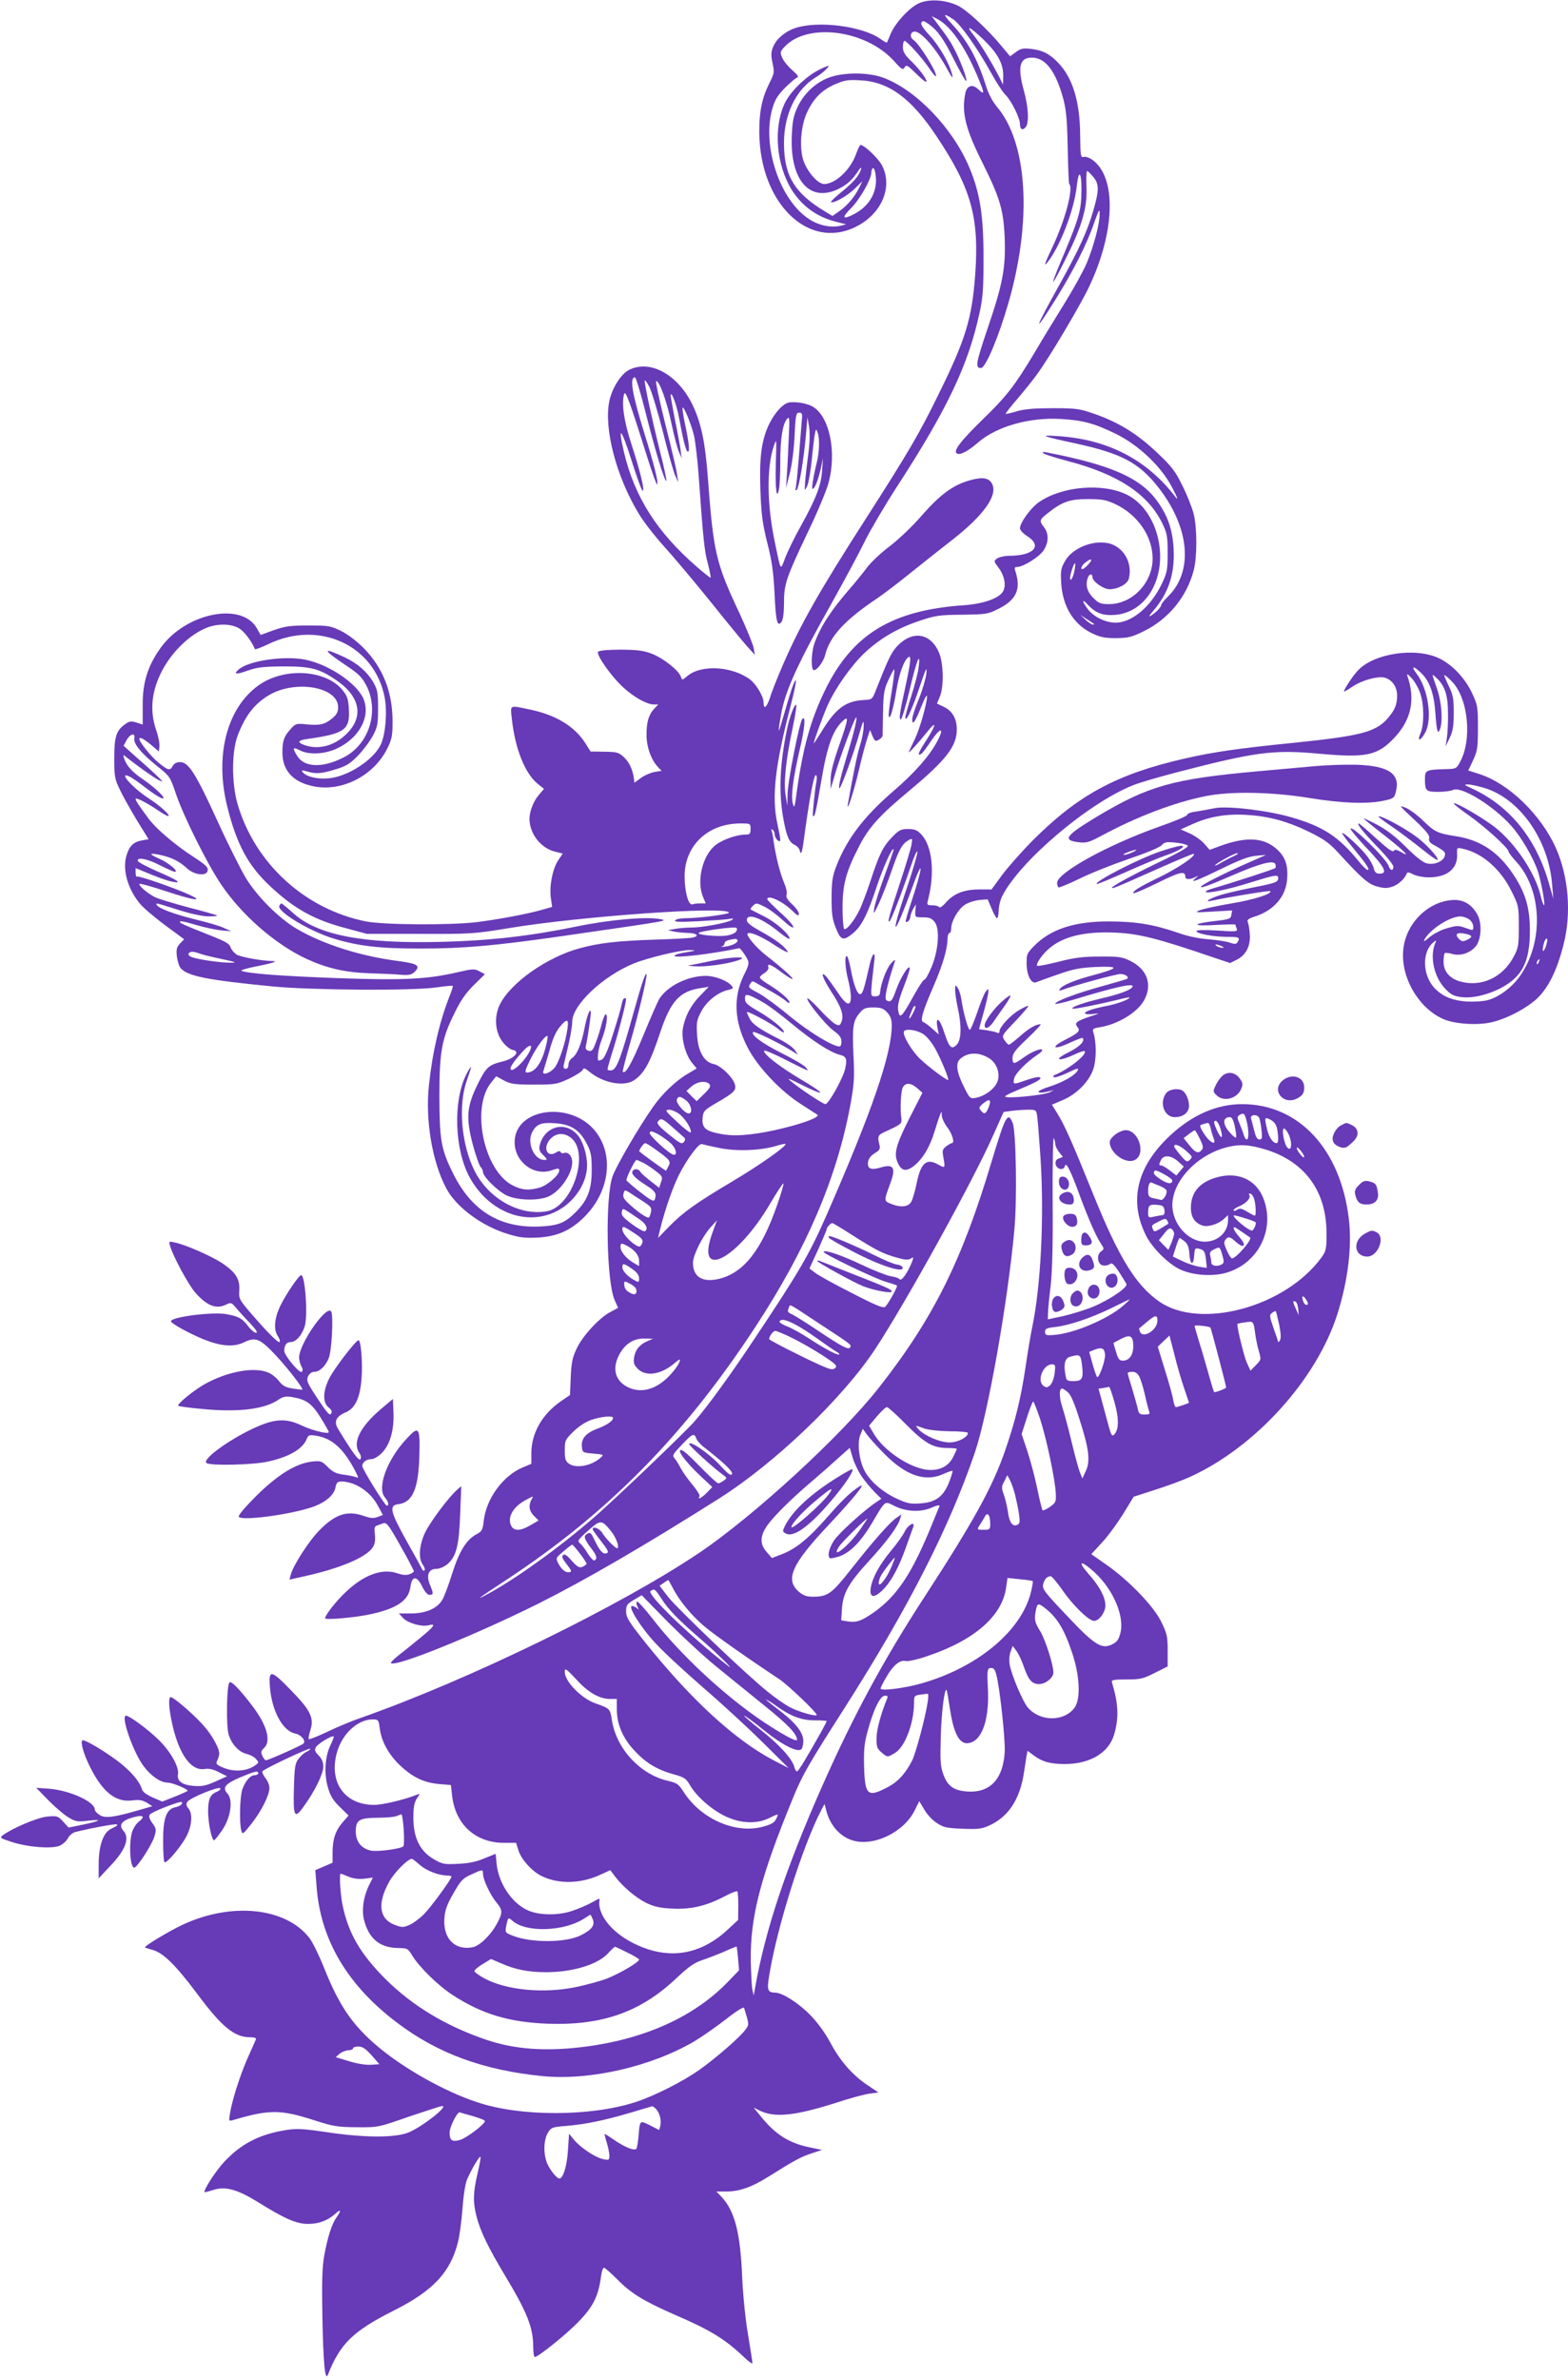 <?xml version="1.0" standalone="no"?>
<!DOCTYPE svg PUBLIC "-//W3C//DTD SVG 20010904//EN"
 "http://www.w3.org/TR/2001/REC-SVG-20010904/DTD/svg10.dtd">
<svg version="1.0" xmlns="http://www.w3.org/2000/svg"
 width="844pt" height="1280pt" viewBox="0 0 844 1280"
 preserveAspectRatio="xMidYMid meet">
<g transform="translate(0,1280) scale(0.1,-0.1)"
fill="#673ab7" stroke="none">
<path d="M4945 12782 c-51 -24 -125 -104 -150 -162 -10 -25 -20 -47 -21 -49
-2 -2 -17 7 -34 19 -98 70 -337 100 -460 59 -53 -18 -100 -57 -117 -98 -13
-29 -14 -46 -5 -89 11 -50 10 -57 -17 -110 -40 -81 -55 -153 -54 -267 4 -378
263 -631 518 -506 141 69 203 216 142 332 -20 38 -95 109 -115 109 -4 0 -15
-23 -25 -51 -30 -83 -111 -159 -171 -159 -37 0 -101 78 -116 142 -17 70 -7
176 23 241 35 76 78 120 148 152 53 23 71 27 138 23 154 -7 275 -95 412 -301
187 -280 231 -437 208 -747 -18 -236 -51 -346 -199 -645 -101 -207 -163 -312
-386 -660 -254 -395 -354 -572 -447 -785 -30 -69 -63 -151 -72 -182 -18 -55
-35 -68 -35 -27 0 32 -38 96 -72 123 -96 72 -263 82 -337 20 -29 -24 -30 -24
-36 -5 -10 33 -93 99 -154 123 -46 18 -76 22 -168 23 -67 0 -116 -4 -123 -11
-14 -14 71 -135 139 -196 57 -51 124 -88 161 -88 l23 0 -21 -22 c-31 -34 -42
-72 -42 -141 0 -66 25 -134 61 -173 l20 -21 -38 -6 c-21 -4 -54 -18 -73 -32
l-35 -26 -3 23 c-7 49 -24 86 -53 114 -28 26 -37 29 -105 30 l-75 1 -28 44
c-58 92 -160 154 -304 183 -107 22 -100 26 -92 -51 17 -158 69 -290 136 -347
l37 -30 -28 -33 c-28 -32 -50 -88 -50 -128 0 -79 60 -157 135 -176 l44 -11
-25 -37 c-30 -46 -48 -138 -39 -202 l7 -48 -53 -15 c-71 -21 -233 -52 -354
-67 -142 -17 -500 -15 -596 4 -329 66 -599 314 -691 634 -32 112 -31 283 2
368 39 101 84 161 156 208 140 93 384 56 384 -58 0 -25 -8 -40 -31 -59 -39
-33 -68 -40 -138 -33 -54 6 -60 4 -83 -21 -39 -42 -48 -66 -48 -130 0 -97 57
-160 167 -182 152 -32 326 57 398 204 25 50 28 70 28 145 0 159 -52 290 -158
397 -35 35 -85 73 -120 90 -56 27 -68 29 -175 29 -97 0 -126 -4 -186 -25 l-71
-26 -21 37 c-83 143 -384 81 -518 -107 -69 -97 -97 -186 -96 -310 l0 -102 -34
11 c-29 9 -39 7 -62 -10 -47 -34 -57 -68 -57 -183 0 -97 2 -110 31 -170 17
-36 59 -110 92 -165 l62 -100 -35 -6 c-47 -8 -70 -31 -85 -84 -21 -75 7 -175
71 -254 17 -22 79 -75 136 -117 l104 -77 -22 -23 c-18 -19 -21 -31 -17 -69 3
-25 12 -52 19 -62 37 -44 139 -65 499 -100 211 -20 748 -24 879 -5 47 7 86 10
88 8 2 -2 -6 -28 -18 -57 -53 -136 -91 -296 -110 -475 -21 -187 17 -414 93
-557 55 -103 194 -205 336 -247 59 -18 90 -21 155 -18 107 6 179 38 253 112
134 134 160 329 61 457 -130 169 -437 130 -437 -56 0 -106 104 -184 199 -151
36 12 41 12 41 -1 0 -25 -64 -80 -105 -92 -58 -16 -93 -14 -142 10 -159 77
-231 423 -117 558 l25 31 42 -23 c37 -19 57 -22 162 -22 114 0 123 2 188 32
37 18 70 39 73 47 5 13 13 10 42 -14 72 -57 181 -77 234 -42 56 37 88 96 142
259 56 167 104 220 216 237 l45 7 -47 -48 c-50 -51 -82 -112 -93 -180 -8 -53
16 -140 50 -181 l25 -30 -47 -28 c-64 -37 -137 -106 -188 -179 -74 -105 -197
-315 -218 -374 -40 -112 -33 -565 11 -664 l19 -43 -43 -23 c-61 -33 -150 -130
-181 -198 -22 -47 -28 -77 -31 -153 l-4 -95 -50 -34 c-100 -70 -158 -171 -158
-279 l0 -57 -45 -19 c-106 -43 -197 -167 -211 -285 -6 -53 -9 -59 -41 -76 -53
-29 -91 -90 -129 -210 -19 -61 -43 -125 -54 -143 -28 -46 -89 -72 -169 -72
l-64 0 22 -24 c26 -28 100 -49 136 -40 56 14 34 -8 -163 -164 -24 -19 -41 -37
-38 -39 23 -24 455 151 796 321 251 126 562 306 970 564 302 191 669 542 844
809 167 255 529 910 634 1150 l54 121 45 6 c25 3 65 6 88 6 41 0 43 -1 48 -37
3 -21 11 -123 18 -228 20 -318 1 -688 -46 -910 -8 -38 -24 -133 -35 -210 -25
-168 -55 -290 -110 -449 -67 -195 -171 -383 -430 -781 -221 -339 -385 -641
-555 -1025 -195 -441 -305 -770 -361 -1085 l-7 -40 -7 30 c-4 17 -7 86 -9 155
-3 239 52 451 228 879 52 126 81 176 276 481 342 536 564 970 702 1375 71 208
178 814 213 1200 15 162 9 527 -9 573 -26 65 -39 41 -114 -208 -159 -533 -315
-845 -607 -1216 -203 -259 -672 -689 -965 -887 -428 -288 -1240 -684 -1824
-889 -47 -16 -128 -50 -180 -75 -51 -24 -96 -42 -99 -39 -3 3 1 24 8 46 22 67
3 107 -104 217 -109 112 -121 113 -113 14 11 -127 69 -234 136 -247 33 -7 59
-40 44 -54 -9 -10 -190 -90 -202 -90 -4 0 -13 11 -19 24 -9 20 -7 27 9 42 40
36 16 124 -64 228 -69 91 -115 137 -123 124 -14 -22 -17 -230 -4 -277 14 -52
57 -99 99 -107 16 -4 38 -15 48 -26 17 -19 17 -20 -2 -34 -49 -36 -125 -39
-188 -7 -23 11 -26 17 -17 33 5 10 10 27 10 36 0 31 -40 102 -88 155 -52 58
-158 149 -173 149 -15 0 -10 -69 11 -158 37 -155 100 -239 169 -229 26 4 48
-1 79 -17 l44 -22 -62 -28 c-51 -23 -73 -27 -116 -24 -64 5 -93 27 -86 63 7
39 -41 124 -105 186 -58 57 -157 129 -175 129 -30 0 40 -200 96 -273 40 -53
91 -87 128 -87 25 0 108 -34 108 -44 0 -2 -31 -16 -68 -31 l-69 -27 -51 22
c-32 14 -54 30 -58 44 -13 43 -59 97 -128 150 -80 60 -184 121 -193 113 -11
-11 8 -76 42 -144 68 -135 138 -190 226 -179 37 5 55 2 79 -12 l30 -19 -72
-21 c-138 -40 -184 -45 -212 -26 -15 9 -26 22 -26 29 0 42 -134 103 -245 112
l-70 5 65 -67 c36 -36 84 -78 108 -92 38 -23 49 -25 105 -18 82 9 69 -1 -26
-21 l-78 -16 -30 33 c-28 30 -32 31 -87 26 -53 -6 -183 -61 -237 -100 -18 -14
-15 -16 50 -37 87 -28 213 -37 255 -20 17 7 37 25 45 40 8 15 26 31 40 34 78
20 219 46 223 41 6 -6 7 -5 -33 -25 -40 -21 -64 -91 -64 -190 l0 -75 60 64
c85 88 109 153 73 192 -27 30 -9 55 49 71 58 17 72 7 33 -23 -14 -11 -30 -37
-36 -57 -18 -67 -9 -197 14 -189 18 6 95 125 107 167 11 37 10 43 -11 72 -16
22 -20 36 -14 46 9 14 165 75 172 67 9 -9 -10 -23 -36 -28 -47 -10 -65 -61
-64 -185 0 -57 3 -107 7 -110 11 -10 92 86 120 142 29 57 32 121 9 147 -11 13
-13 22 -6 35 12 21 170 86 178 73 3 -5 -6 -13 -20 -19 -34 -13 -46 -39 -46
-104 0 -61 19 -156 32 -156 4 0 24 25 45 56 45 67 58 160 28 194 -30 33 -15
52 65 87 81 34 100 39 100 23 0 -5 -8 -10 -18 -10 -25 0 -51 -30 -68 -77 -13
-39 -17 -179 -5 -222 6 -22 9 -19 54 37 54 69 97 154 97 193 0 15 -9 38 -21
53 -11 14 -19 31 -17 36 4 12 258 131 258 122 0 -4 -10 -12 -22 -17 -12 -6
-31 -23 -42 -38 -18 -24 -21 -46 -24 -152 -5 -160 3 -174 53 -103 59 81 105
175 105 214 0 24 -8 43 -25 60 -20 20 -23 29 -15 44 10 19 88 66 96 58 2 -2
-6 -23 -17 -46 -30 -60 -36 -154 -14 -228 13 -46 27 -69 64 -105 l47 -46 -33
-38 c-38 -45 -53 -89 -53 -163 l0 -53 -46 -20 -47 -20 7 -89 c21 -286 167
-532 435 -733 218 -165 466 -255 781 -286 254 -25 585 51 817 187 40 24 115
76 168 117 58 46 97 70 100 63 27 -87 27 -89 11 -112 -23 -37 -154 -151 -247
-218 -91 -65 -245 -143 -349 -177 -242 -78 -620 -79 -853 0 -179 59 -404 187
-543 307 -130 112 -200 215 -280 416 -26 65 -61 137 -78 159 -127 166 -421
196 -686 71 -68 -32 -200 -111 -200 -120 0 -2 19 -8 41 -14 58 -16 124 -81
240 -236 134 -180 201 -234 286 -234 24 0 33 -4 30 -12 -3 -7 -24 -55 -47
-106 -41 -95 -82 -225 -93 -296 -6 -36 -5 -38 16 -32 196 58 255 58 437 0 104
-34 126 -37 230 -38 115 -1 115 -1 281 57 92 31 172 57 179 57 36 0 -111 -114
-183 -143 -72 -28 -235 -28 -435 2 -129 19 -164 21 -222 12 -144 -23 -243 -74
-334 -172 -45 -49 -106 -142 -106 -162 0 -2 21 3 46 11 66 22 131 4 241 -64
146 -91 210 -119 273 -118 57 0 106 19 148 57 27 25 29 14 3 -22 -25 -35 -48
-107 -66 -206 -11 -61 -13 -139 -10 -325 5 -250 14 -354 30 -315 66 167 135
234 355 345 211 106 304 205 345 368 8 31 19 111 24 177 5 70 15 137 25 160
22 52 67 128 72 122 3 -2 -5 -43 -16 -91 -24 -104 -25 -152 -5 -231 22 -82 61
-163 155 -320 118 -196 150 -277 150 -382 0 -29 4 -53 9 -53 16 0 146 103 214
169 95 92 127 151 142 264 3 26 10 47 16 47 5 0 37 -28 72 -63 72 -74 143
-117 305 -188 197 -85 274 -132 380 -233 23 -22 42 -35 42 -29 0 7 -11 76 -24
155 -14 83 -27 211 -31 303 -10 245 -40 361 -113 438 l-26 27 50 0 c74 0 140
23 235 83 137 86 171 104 229 123 l55 18 -63 13 c-117 23 -192 72 -274 176
l-32 39 30 -15 c80 -41 187 -31 406 38 78 26 164 49 190 52 l46 6 -58 39 c-81
54 -147 129 -200 228 -29 54 -69 109 -110 151 -62 63 -149 119 -187 119 -41 1
-46 13 -33 91 42 262 181 701 282 894 l16 30 8 -30 c19 -81 72 -143 140 -165
112 -37 278 41 337 160 l25 50 27 -45 c14 -25 44 -58 67 -72 36 -24 53 -28
138 -31 81 -4 105 -1 142 16 104 46 167 140 189 283 6 41 13 84 15 97 l5 23
32 -24 c46 -35 91 -47 168 -47 136 0 237 60 266 159 26 90 23 165 -12 281 -4
12 9 15 78 15 74 0 89 3 152 35 l70 35 0 86 c0 77 -4 92 -35 155 -41 84 -175
223 -296 307 l-80 56 55 60 c31 32 82 102 115 154 l58 95 115 37 c63 20 147
51 187 69 354 161 683 525 795 878 57 181 79 363 61 512 -45 375 -270 616
-574 616 -136 0 -267 -57 -386 -167 -182 -169 -226 -354 -130 -543 33 -64 115
-146 177 -177 70 -34 176 -42 254 -20 167 49 259 223 204 387 -34 104 -126
154 -236 131 -105 -23 -159 -80 -159 -168 0 -52 21 -83 65 -97 28 -8 84 9 112
36 l23 21 0 -27 c0 -65 -55 -116 -125 -116 -90 0 -175 96 -175 197 1 124 120
257 272 305 73 22 122 23 201 2 230 -59 357 -222 357 -459 0 -85 -2 -95 -28
-131 -194 -265 -650 -389 -871 -237 -126 87 -218 235 -355 574 -120 296 -155
374 -195 439 l-29 47 56 24 c76 31 144 100 167 168 17 52 17 144 0 197 -6 19
-2 22 36 28 94 15 197 77 235 141 49 85 21 169 -71 215 -45 22 -62 25 -165 24
-92 0 -137 -6 -223 -28 -60 -15 -111 -25 -114 -22 -11 10 34 72 76 103 67 52
165 77 296 77 141 -1 232 -20 473 -100 l193 -65 36 18 c50 25 75 75 70 138 -2
28 -7 57 -11 65 -5 11 4 18 34 28 105 32 171 108 178 202 6 76 -10 121 -57
163 -69 62 -164 67 -303 16 l-57 -21 -28 32 c-15 18 -50 43 -78 56 l-50 22 60
27 c93 42 185 58 295 51 120 -7 219 -34 340 -93 75 -37 106 -59 150 -107 129
-141 164 -172 212 -185 36 -10 54 -11 82 -1 32 10 69 44 78 72 3 7 15 5 35 -6
18 -9 55 -16 83 -16 98 0 156 46 153 122 -2 39 -2 39 30 32 104 -22 204 -109
263 -229 38 -77 39 -81 39 -189 0 -101 -2 -115 -27 -162 -60 -113 -174 -166
-289 -134 -56 16 -89 54 -89 105 0 23 3 44 6 47 3 3 21 2 40 -4 44 -12 92 3
124 37 33 35 39 126 12 175 -31 56 -77 83 -137 78 -134 -11 -250 -130 -262
-269 -14 -147 82 -312 215 -371 58 -26 176 -35 254 -19 81 17 190 73 250 128
62 58 109 153 144 292 43 169 27 363 -41 518 -80 180 -255 349 -413 399 l-59
19 26 55 c23 50 26 67 26 175 0 114 -2 123 -32 187 -38 81 -108 154 -178 187
-127 60 -351 26 -436 -66 -30 -31 -82 -113 -74 -113 4 0 23 11 43 25 49 34
134 58 172 50 41 -9 70 -49 70 -96 0 -50 -12 -79 -52 -125 -64 -72 -145 -93
-494 -129 -318 -32 -439 -50 -594 -85 -370 -84 -578 -197 -825 -445 -60 -61
-134 -145 -164 -186 l-54 -74 -71 0 c-81 -1 -136 -24 -179 -75 -14 -16 -29
-26 -32 -20 -3 5 -20 10 -37 10 -28 0 -30 2 -23 28 38 148 23 290 -36 353 -22
23 -35 29 -71 29 -38 0 -49 -5 -85 -42 -51 -53 -70 -92 -118 -238 -21 -63 -48
-135 -61 -160 -30 -59 -70 -107 -81 -97 -4 5 -8 57 -8 115 0 124 19 194 91
333 52 100 110 164 274 300 193 161 250 235 250 325 0 58 -24 100 -71 122
l-36 17 15 35 c22 50 21 173 -1 232 -45 116 -149 131 -234 35 -27 -31 -45 -69
-109 -231 -19 -49 -20 -50 -68 -52 -97 -6 -151 -48 -228 -176 -21 -34 -38 -59
-38 -57 0 13 50 149 74 203 41 93 129 217 200 284 85 79 178 133 295 172 86
29 107 32 230 33 130 2 139 3 196 32 96 48 122 106 90 203 -6 17 -4 22 11 22
33 1 118 54 141 89 28 42 29 90 3 124 -27 34 -26 41 18 75 79 63 119 77 217
77 76 0 98 -4 146 -26 122 -57 202 -173 203 -292 1 -132 -109 -247 -235 -247
-45 0 -55 4 -85 34 -34 34 -43 71 -28 110 8 20 24 21 24 2 0 -24 59 -66 92
-66 45 0 97 28 104 57 18 72 -14 146 -78 179 -79 41 -217 -2 -264 -82 -24 -41
-26 -53 -22 -122 8 -125 66 -220 164 -268 46 -22 69 -27 131 -27 66 1 84 5
151 38 132 65 230 185 267 326 19 71 19 229 0 304 -8 33 -35 101 -60 151 -39
80 -57 103 -138 180 -107 101 -206 162 -335 207 -80 28 -98 31 -222 31 -98 0
-152 -4 -195 -16 -32 -10 -60 -16 -62 -14 -2 1 28 40 67 85 38 45 85 103 103
129 64 87 230 366 278 467 142 298 150 591 19 685 -17 12 -38 19 -47 16 -16
-5 -18 5 -19 117 -1 179 -40 309 -119 390 -46 48 -84 67 -146 74 -42 5 -55 2
-81 -17 l-31 -23 -41 49 c-76 93 -191 200 -241 224 -67 32 -156 37 -210 12z
m186 -86 c40 -27 130 -155 205 -290 27 -49 61 -102 77 -117 31 -32 77 -123 77
-156 0 -29 14 -37 31 -17 19 23 15 107 -10 197 -35 128 -23 177 43 177 73 0
128 -72 168 -217 17 -63 22 -114 25 -267 2 -105 6 -192 8 -195 24 -23 -20
-191 -89 -338 -40 -84 -49 -109 -31 -88 69 83 146 281 161 414 12 110 30 64
24 -64 -3 -71 -20 -127 -84 -280 -89 -209 -89 -226 -1 -50 90 180 119 279 113
396 -2 44 0 79 4 79 3 0 18 -14 32 -31 33 -39 33 -72 0 -185 -31 -107 -75
-204 -181 -395 -140 -251 -146 -280 -17 -73 91 147 165 292 203 404 26 73 30
80 30 49 1 -49 -31 -172 -69 -263 -17 -41 -70 -137 -117 -213 -47 -76 -121
-196 -163 -268 -107 -179 -151 -236 -280 -361 -123 -120 -161 -171 -139 -184
16 -10 59 12 113 59 100 87 277 137 446 127 121 -7 182 -24 300 -82 124 -62
246 -179 303 -294 25 -48 30 -64 15 -45 -154 203 -368 313 -638 329 -101 7
-85 0 110 -42 236 -52 330 -102 431 -229 173 -218 195 -457 55 -593 -20 -19
-36 -40 -36 -46 0 -11 -34 -45 -60 -59 -8 -5 -1 8 17 28 83 96 118 202 110
337 -6 103 -32 178 -91 258 -90 122 -248 191 -586 257 -24 5 -32 4 -25 -3 6
-6 63 -24 127 -41 274 -71 436 -177 514 -336 26 -54 29 -70 29 -160 0 -91 -3
-106 -31 -165 -59 -124 -162 -210 -250 -210 -54 1 -116 31 -148 72 -33 44 -34
61 -1 25 42 -45 81 -60 146 -55 74 5 142 46 186 112 114 169 51 448 -120 534
-130 65 -349 47 -474 -39 -45 -31 -102 -110 -103 -141 0 -10 18 -29 40 -43 82
-52 34 -104 -95 -105 -27 0 -58 -7 -69 -15 -17 -13 -17 -15 8 -48 32 -42 43
-95 26 -127 -20 -38 -104 -68 -210 -76 -389 -26 -604 -157 -750 -459 -77 -158
-119 -310 -152 -550 -11 -82 -13 -87 -21 -56 -10 41 2 133 37 286 28 117 34
187 15 168 -15 -15 -79 -335 -80 -406 l-1 -62 -9 55 c-12 67 1 194 37 361 14
67 23 124 20 127 -9 8 -37 -66 -51 -137 -37 -179 -44 -330 -20 -467 18 -103
32 -135 62 -149 12 -5 24 -18 27 -29 9 -33 14 -16 30 109 25 180 47 295 57
295 6 0 7 -15 4 -32 -10 -53 -23 -183 -19 -187 9 -10 15 15 44 184 32 191 62
275 115 325 35 33 33 16 -20 -136 -31 -88 -45 -145 -44 -179 l0 -50 24 81 c26
89 102 294 112 303 11 11 -8 -72 -42 -184 -41 -135 -55 -195 -46 -195 8 0 77
188 106 292 21 73 24 78 24 43 0 -22 -8 -68 -19 -102 -16 -51 -36 -149 -65
-313 -12 -69 29 54 56 168 16 70 37 149 46 176 l16 49 13 -32 c12 -28 16 -31
34 -21 11 6 20 16 21 23 0 7 1 64 2 127 2 102 6 122 30 174 15 33 29 57 31 55
2 -2 -4 -58 -15 -123 -11 -66 -18 -124 -15 -130 7 -20 25 42 41 140 14 89 42
165 65 179 16 10 12 -26 -14 -148 -34 -155 -39 -187 -27 -187 5 0 26 69 46
153 38 163 61 221 50 129 -3 -30 -22 -101 -41 -160 -19 -58 -33 -111 -31 -116
6 -18 39 53 79 174 33 98 38 108 34 65 -3 -27 -21 -88 -40 -135 -20 -47 -36
-96 -36 -110 0 -37 17 -13 50 71 16 41 29 65 30 53 0 -37 -39 -176 -67 -233
-15 -31 -29 -60 -31 -66 -4 -12 47 43 99 108 53 66 49 38 -6 -47 -43 -66 -50
-86 -25 -71 6 4 30 36 54 72 50 74 71 69 30 -7 -42 -78 -123 -170 -233 -264
-160 -138 -251 -257 -308 -402 -23 -59 -26 -84 -27 -174 0 -86 4 -115 23 -162
26 -67 40 -72 92 -29 47 39 79 102 128 251 34 103 89 225 91 198 0 -3 -22 -66
-49 -140 -27 -73 -52 -151 -55 -173 -6 -38 -4 -36 25 25 17 36 48 117 70 180
39 113 56 142 93 162 17 9 18 7 12 -28 -4 -22 -31 -111 -60 -199 -60 -181 -72
-225 -57 -210 11 12 63 146 112 290 18 55 35 92 37 83 2 -9 -24 -98 -57 -196
-96 -282 -72 -276 31 8 58 162 57 111 -1 -65 -22 -66 -38 -121 -36 -123 8 -8
25 10 25 26 1 9 7 28 15 42 l15 25 -3 -35 c-2 -35 -2 -35 41 -35 34 0 47 -5
63 -25 29 -37 21 -151 -17 -243 -16 -38 -33 -68 -38 -67 -5 1 -31 -38 -58 -87
-65 -117 -75 -126 -83 -81 -5 27 2 56 29 128 20 51 35 98 33 103 -6 18 -50
-53 -73 -117 -22 -63 -30 -71 -53 -57 -12 8 2 76 45 207 4 14 -1 12 -20 -9
-24 -26 -55 -109 -59 -157 -1 -14 -8 -20 -26 -20 -24 0 -24 1 -18 73 4 39 10
92 13 117 8 58 -11 43 -25 -20 -29 -129 -37 -154 -49 -158 -16 -5 -36 45 -52
131 -7 37 -16 70 -21 73 -14 8 -10 -65 6 -126 8 -30 15 -72 15 -93 0 -57 -26
-46 -77 33 -24 35 -50 71 -58 79 -32 32 -15 -16 30 -85 53 -80 68 -125 55
-160 -9 -22 -13 -23 -32 -14 -13 6 -51 41 -85 78 -34 37 -64 64 -67 61 -10 -9
98 -143 141 -174 31 -22 42 -37 42 -57 1 -16 -4 -28 -10 -28 -37 0 -167 80
-269 164 -63 53 -139 108 -167 123 -57 30 -57 31 -43 53 8 13 12 13 32 1 13
-8 48 -28 78 -44 30 -17 65 -39 78 -50 12 -11 22 -16 22 -11 0 16 -49 58 -107
94 -29 17 -53 36 -53 41 0 5 11 16 26 25 14 9 23 23 20 30 -9 25 16 15 71 -27
30 -22 57 -39 59 -36 5 5 -55 59 -146 130 -52 41 -105 105 -96 115 12 11 72
-14 145 -62 44 -29 76 -45 71 -36 -15 28 -63 64 -144 109 -55 30 -76 47 -76
61 0 41 82 11 173 -64 31 -25 57 -42 57 -36 0 24 -75 89 -137 120 -37 19 -70
35 -72 37 -3 2 3 11 12 20 16 16 20 16 60 -4 24 -11 69 -44 100 -73 35 -32 57
-46 57 -37 0 9 -31 44 -70 78 -38 35 -70 67 -70 71 0 27 79 -9 133 -60 29 -29
37 -32 37 -18 0 10 -16 33 -36 51 -26 24 -34 39 -30 52 4 11 -3 40 -14 65 -21
49 -45 144 -56 223 -3 28 -9 54 -12 59 -3 5 0 6 6 2 7 -4 12 -15 12 -25 0 -10
7 -24 15 -31 20 -16 20 -6 -1 90 -31 144 -12 312 72 634 32 125 37 170 13 110
-7 -16 -27 -81 -45 -144 -37 -129 -40 -131 -20 -15 23 131 91 278 281 615 63
113 140 256 170 318 31 62 109 195 174 295 270 416 383 654 443 931 19 86 22
131 22 301 0 226 -19 347 -76 483 -88 211 -287 419 -464 484 -82 30 -216 30
-296 -1 -71 -28 -132 -86 -166 -159 -21 -46 -27 -76 -30 -154 -10 -243 101
-363 258 -281 39 20 65 44 89 78 20 31 30 40 26 25 -11 -36 -42 -72 -108 -125
-32 -26 -56 -49 -54 -52 11 -10 85 31 126 70 l43 42 -17 -35 c-26 -51 -65 -97
-107 -126 l-37 -26 -38 23 c-166 99 -223 193 -223 369 0 154 64 287 168 352
37 22 72 54 72 63 0 3 -23 -6 -52 -21 -70 -35 -153 -116 -183 -178 -64 -133
-47 -335 39 -471 57 -87 133 -142 239 -169 l52 -13 -33 -8 c-51 -11 -114 2
-165 35 -158 100 -257 393 -200 594 13 47 28 72 67 112 28 28 58 54 66 56 11
4 4 15 -26 41 -23 20 -47 50 -54 67 -12 29 -11 33 15 60 123 129 433 89 584
-75 44 -49 51 -53 60 -38 9 16 15 13 58 -29 27 -27 52 -48 56 -48 16 0 -24 57
-72 105 -41 39 -51 56 -51 82 0 18 4 33 9 33 12 0 91 -87 129 -142 18 -27 35
-48 38 -48 20 0 -83 170 -119 195 -22 15 -17 45 7 45 36 0 118 -96 177 -206
22 -40 29 -50 25 -29 -13 59 -68 156 -121 213 -37 40 -51 62 -45 71 6 11 14 9
38 -8 49 -35 80 -78 137 -192 30 -59 59 -110 64 -114 13 -8 -20 87 -54 155
-26 52 -37 70 -102 156 l-28 37 31 -16 c74 -38 156 -159 227 -335 27 -67 26
-74 -9 -41 -30 28 -60 18 -68 -23 -21 -105 1 -192 95 -379 91 -183 111 -250
117 -399 6 -162 -10 -247 -94 -493 -62 -184 -65 -206 -34 -207 25 -1 96 169
148 350 129 446 103 863 -63 1057 -23 28 -45 69 -59 115 -46 144 -97 237 -184
331 -49 52 -46 60 9 23z m162 -108 c78 -76 107 -130 107 -195 l-1 -48 -20 40
c-43 83 -103 181 -136 223 -50 62 -25 51 50 -20z m-580 -788 c-11 -67 -53
-120 -120 -154 -59 -30 -63 -17 -12 34 47 47 109 156 109 191 0 9 3 19 7 23
12 12 23 -55 16 -94z m1142 -2040 c-19 -19 -31 -26 -34 -19 -2 7 6 21 19 31
36 29 46 21 15 -12z m-71 -27 c-7 -40 -24 -69 -24 -41 0 18 20 78 26 78 3 0 2
-17 -2 -37z m105 -290 c2 -2 -1 -3 -7 -3 -6 0 -24 12 -39 26 l-28 26 35 -23
c19 -12 37 -24 39 -26z m-4598 -26 c27 -18 66 -71 81 -109 2 -4 35 9 73 27
273 132 574 -7 626 -290 14 -78 4 -198 -22 -252 -40 -82 -177 -171 -279 -180
-60 -6 -120 8 -140 32 -10 12 -7 13 22 5 49 -15 78 -12 154 11 57 17 78 30
121 74 28 29 64 77 80 107 25 47 28 63 28 148 0 86 -3 100 -27 142 -33 55 -85
100 -153 132 -124 58 -121 42 8 -44 70 -47 86 -63 111 -112 68 -138 11 -315
-125 -383 -113 -58 -211 -54 -249 8 -27 44 -25 50 13 31 48 -26 132 -22 198 8
125 57 188 178 143 274 -39 81 -182 177 -305 204 -110 24 -302 -2 -361 -49
-35 -29 -19 -32 47 -8 49 17 83 21 190 22 148 0 195 -12 286 -75 135 -92 150
-208 39 -302 -61 -53 -140 -71 -209 -47 -44 15 -39 27 17 34 196 28 226 49
220 157 -3 57 -8 73 -34 105 -90 111 -314 124 -451 27 -172 -122 -239 -380
-169 -656 51 -204 114 -319 236 -431 126 -117 233 -176 400 -220 l115 -31 285
0 c275 -1 292 0 480 31 379 63 1163 119 1184 84 6 -9 -164 -31 -239 -31 -24 0
-47 -5 -51 -12 -5 -8 26 -9 125 -4 73 4 147 9 164 12 26 4 29 3 15 -6 -24 -15
-159 -40 -216 -40 -26 0 -65 -3 -87 -7 l-40 -7 30 -7 c17 -4 51 -7 78 -8 49
-1 64 -17 25 -25 -13 -3 -104 -8 -203 -11 -206 -7 -299 -18 -403 -46 -177 -47
-375 -187 -432 -304 -32 -67 -25 -150 17 -202 16 -21 40 -39 52 -41 44 -7 11
-46 -52 -62 -77 -19 -90 -30 -136 -123 -59 -121 -64 -179 -26 -325 16 -59 35
-113 42 -120 7 -7 13 -20 13 -28 0 -24 79 -102 127 -125 52 -25 155 -30 215
-10 66 22 138 121 138 189 0 33 -22 57 -44 49 -8 -3 -16 -1 -18 5 -3 7 -11 7
-25 -2 -50 -32 -74 30 -28 75 30 31 73 32 108 4 103 -80 9 -369 -128 -395
-146 -27 -314 66 -390 216 -72 142 -90 353 -42 488 14 39 24 72 22 72 -3 0
-14 -18 -25 -40 -72 -142 -64 -402 17 -552 95 -175 278 -257 438 -198 112 42
195 154 195 261 0 60 -23 131 -52 164 -67 77 -178 45 -203 -57 -5 -21 -1 -33
19 -52 23 -24 24 -26 5 -26 -54 0 -94 92 -65 148 24 46 49 55 129 49 84 -7
128 -37 167 -113 21 -41 25 -62 25 -139 0 -104 -22 -162 -86 -226 -58 -58 -93
-72 -189 -77 -215 -11 -369 81 -469 281 -67 133 -75 182 -76 417 0 244 13 313
83 453 32 66 62 108 104 149 l58 57 -30 16 c-26 14 -37 13 -115 -5 -164 -38
-291 -45 -650 -32 -298 11 -473 24 -515 39 -8 3 27 14 79 24 92 18 123 29 85
29 -58 1 -171 22 -191 35 -13 9 -28 26 -32 39 -9 23 -23 30 -175 90 -49 19
-91 38 -94 41 -14 14 10 11 83 -11 44 -13 105 -26 135 -29 l55 -5 -40 18 c-22
11 -92 31 -155 46 -109 27 -194 58 -206 77 -7 13 -7 13 116 -26 66 -21 132
-35 162 -35 28 0 49 2 47 5 -3 2 -74 23 -157 44 -83 22 -164 47 -179 55 -42
22 -89 63 -82 71 4 3 68 -15 144 -40 137 -46 208 -58 130 -21 -69 33 -277 106
-286 100 -5 -3 -9 6 -9 21 l0 25 38 -16 c81 -34 128 -51 162 -58 55 -10 25 10
-85 57 -54 24 -100 48 -103 55 -7 23 52 12 119 -23 38 -19 73 -35 80 -35 24 0
-34 49 -83 70 -60 26 -58 34 7 20 60 -13 102 -35 140 -70 40 -38 108 -46 113
-13 3 17 -12 31 -70 69 -103 66 -207 154 -249 211 -50 67 -69 96 -69 105 0 10
59 -20 120 -61 25 -17 49 -31 54 -31 19 0 -40 54 -105 96 -92 60 -169 151 -97
114 12 -7 48 -31 78 -55 63 -48 100 -69 100 -57 0 12 -58 64 -110 99 -56 38
-86 70 -100 107 -8 23 -8 27 2 19 61 -49 155 -116 181 -129 29 -14 28 -12 -14
28 -25 24 -75 68 -110 99 l-64 57 15 28 c20 37 49 45 43 12 -5 -30 38 -82 126
-152 64 -51 67 -56 96 -141 39 -119 169 -380 243 -490 112 -168 298 -329 467
-406 109 -49 206 -71 335 -75 63 -2 139 -5 169 -8 43 -3 57 0 73 16 33 33 16
44 -89 58 -202 26 -405 90 -547 174 -95 56 -212 173 -273 273 -27 45 -96 182
-152 305 -117 256 -156 318 -201 318 -19 0 -33 -7 -40 -20 -15 -28 -25 -25
-77 17 -39 32 -103 111 -103 127 0 14 21 3 62 -30 l43 -37 3 27 c2 15 -6 56
-19 93 -32 97 -24 195 24 296 53 113 158 216 255 252 60 22 133 19 173 -8z
m6362 -241 c43 -43 66 -109 73 -211 7 -97 13 -119 24 -90 18 42 10 148 -15
220 -30 85 -30 83 -4 59 45 -41 63 -93 63 -189 1 -49 -2 -110 -6 -135 l-7 -45
22 45 c17 36 22 63 22 135 0 78 -4 97 -27 145 -15 30 -25 56 -24 58 2 2 20
-12 39 -32 90 -89 113 -315 45 -437 -19 -35 -21 -36 -86 -37 -95 -3 -102 -6
-102 -52 0 -65 5 -70 72 -70 33 0 68 5 78 10 43 23 215 -82 313 -191 54 -59
123 -177 146 -250 17 -53 40 -179 32 -179 -3 0 -12 22 -18 50 -28 119 -130
274 -238 363 -59 49 -221 144 -230 135 -3 -2 36 -33 85 -67 88 -63 210 -174
210 -192 0 -5 18 -29 40 -53 142 -154 151 -435 20 -619 -44 -61 -113 -112
-174 -128 -23 -6 -72 -9 -111 -7 -72 5 -122 24 -163 62 -75 67 -83 202 -16
257 16 13 17 12 9 -6 -30 -71 -6 -182 54 -244 29 -31 46 -40 86 -45 60 -8 146
12 218 51 112 61 151 140 152 303 0 123 -22 202 -85 299 -81 125 -178 191
-311 212 -102 16 -116 23 -179 84 -30 30 -73 61 -95 70 -37 15 -34 11 47 -64
66 -62 85 -86 81 -101 -4 -15 3 -24 27 -37 57 -32 63 -38 56 -60 -9 -28 -57
-47 -95 -38 -20 4 -60 35 -114 89 -56 56 -105 93 -154 119 -40 21 -73 36 -73
34 0 -2 46 -40 103 -84 114 -89 156 -131 99 -97 -25 14 -35 16 -40 6 -6 -8
-35 13 -95 68 -48 44 -90 80 -93 80 -14 0 26 -50 102 -128 46 -47 84 -94 84
-104 0 -25 -17 -23 -25 3 -13 40 -205 227 -205 200 0 -6 33 -46 73 -89 111
-116 130 -152 83 -152 -18 0 -26 7 -31 27 -3 15 -19 44 -34 64 -30 42 -129
134 -136 127 -3 -2 25 -40 61 -83 71 -86 90 -115 75 -115 -5 0 -27 21 -48 47
-109 134 -193 188 -365 237 -128 37 -345 62 -411 48 -29 -6 -73 -14 -99 -18
-27 -3 -48 -11 -48 -18 0 -6 -69 -35 -153 -64 -273 -97 -547 -247 -547 -302 0
-10 4 -21 8 -24 4 -2 55 19 113 47 58 29 177 76 264 106 95 32 167 62 178 74
15 17 26 19 74 14 31 -3 60 -10 66 -16 7 -7 -44 -37 -166 -95 -168 -81 -284
-147 -228 -131 14 4 115 48 224 97 110 49 201 87 203 85 12 -11 -80 -74 -179
-123 -116 -56 -154 -80 -145 -89 3 -3 60 22 128 55 120 60 150 66 150 35 0
-17 22 -19 53 -4 21 10 21 10 3 -5 -38 -31 4 -15 136 49 98 48 147 67 188 71
l55 5 -100 -44 c-127 -56 -242 -114 -250 -126 -8 -13 45 6 176 63 139 60 211
79 223 59 4 -8 4 -19 0 -23 -8 -7 -217 -75 -341 -111 -18 -6 -33 -12 -33 -16
0 -13 119 11 236 48 139 43 154 46 154 25 0 -22 -12 -26 -143 -52 -66 -13
-143 -31 -171 -40 -56 -18 -88 -39 -46 -30 87 19 313 56 317 52 14 -14 -88
-46 -207 -66 -74 -12 -150 -29 -170 -36 -32 -13 -27 -14 68 -8 l104 6 -4 -24
c-3 -21 -10 -24 -90 -33 -126 -15 -123 -29 5 -21 59 3 107 4 107 2 0 -3 3 -12
7 -22 6 -16 -2 -17 -105 -10 -68 4 -112 3 -112 -3 0 -14 92 -31 165 -31 65 0
72 -3 56 -29 -7 -11 -15 -11 -42 -2 -19 7 -70 14 -114 18 -48 3 -112 16 -162
34 -133 46 -226 61 -368 62 -191 1 -320 -41 -411 -134 -36 -37 -39 -45 -38
-93 0 -63 26 -112 52 -100 9 4 62 23 117 42 82 29 119 36 205 40 129 5 125 -6
-15 -44 -102 -27 -168 -54 -181 -76 -5 -8 -2 -9 12 -4 56 22 291 86 315 86 25
0 47 -15 37 -25 -2 -3 -62 -20 -134 -40 -132 -36 -254 -81 -254 -95 0 -4 44 6
98 22 238 72 332 92 317 68 -10 -17 -74 -40 -170 -62 -93 -22 -161 -46 -152
-54 4 -5 135 21 250 49 31 8 57 13 57 11 0 -10 -62 -33 -115 -44 -82 -16 -125
-30 -125 -41 0 -5 19 -7 43 -4 40 5 39 4 -17 -14 -71 -24 -84 -34 -67 -55 18
-22 8 -32 -66 -70 -85 -43 -60 -57 27 -15 35 16 65 27 67 25 16 -15 -16 -48
-75 -77 -82 -40 -60 -53 25 -15 31 15 58 24 61 21 17 -17 -91 -101 -163 -129
-5 -2 -7 -7 -3 -11 4 -4 37 6 73 23 56 27 64 28 55 12 -14 -26 -82 -64 -152
-86 -32 -10 -58 -22 -58 -27 0 -9 29 -6 75 7 11 4 4 -1 -15 -10 -34 -17 -240
-36 -240 -23 0 3 19 14 43 24 121 51 147 65 147 75 0 11 -28 6 -94 -17 -52
-18 -54 -17 -47 16 6 26 68 89 127 128 13 8 24 19 24 23 0 15 -56 -7 -100 -39
-53 -38 -60 -39 -60 -2 0 23 16 44 81 105 44 42 76 76 70 76 -25 0 -63 -22
-110 -64 -29 -25 -55 -46 -60 -46 -5 0 -16 11 -24 24 -16 24 -15 26 58 102 41
43 72 80 70 82 -2 3 -24 -7 -49 -22 -47 -27 -106 -91 -106 -114 0 -10 -6 -12
-17 -6 -10 4 -35 9 -55 12 -21 2 -38 5 -38 6 0 0 11 42 25 91 14 50 25 99 25
109 0 20 0 20 -15 0 -8 -10 -28 -61 -45 -111 -18 -51 -35 -93 -40 -93 -9 0
-36 96 -45 162 -4 26 -13 55 -21 65 -12 16 -13 15 -13 -12 0 -16 6 -59 14 -95
22 -100 20 -175 -6 -201 -28 -28 -40 -15 -69 74 -23 70 -46 83 -34 19 l7 -37
-35 31 c-20 18 -42 34 -49 36 -18 6 -2 59 57 195 48 111 74 199 74 250 0 18 5
33 10 33 6 0 10 11 10 25 0 38 35 100 71 126 18 12 52 24 78 27 l47 4 22 -51
c11 -28 25 -51 29 -51 4 0 8 19 9 43 0 23 9 58 19 77 95 187 460 497 700 594
33 14 139 45 235 70 432 112 524 124 773 101 255 -23 314 -10 407 91 87 95
109 203 65 329 -4 13 4 8 24 -14 17 -19 38 -56 46 -82 21 -61 21 -166 1 -214
-20 -47 0 -43 26 5 39 73 15 235 -47 316 -34 44 -16 44 28 0z m340 -616 c190
-59 345 -282 362 -524 l6 -71 -20 70 c-68 250 -213 430 -422 525 -38 17 -40
20 -18 20 15 0 56 -9 92 -20z m-3953 -220 c0 -26 -4 -30 -28 -30 -46 0 -120
-26 -159 -55 -71 -55 -105 -192 -69 -280 l15 -35 -29 0 c-15 0 -35 -2 -42 -5
-22 -9 -43 67 -43 151 0 164 124 283 298 284 57 0 57 0 57 -30z m2055 -125
c-16 -8 -37 -14 -45 -14 -8 0 1 7 20 14 46 18 64 17 25 0z m546 -21 c-19 -8
-49 -24 -68 -35 -18 -11 -33 -18 -33 -15 0 9 104 66 120 66 8 -1 0 -7 -19 -16z
m1267 -340 c12 -8 22 -26 22 -38 0 -23 0 -23 -42 -8 -39 14 -48 13 -100 -2
-33 -9 -74 -31 -95 -49 -24 -21 -33 -25 -26 -12 31 56 136 124 193 125 14 0
36 -7 48 -16z m-3947 -67 c-6 -8 -28 -17 -48 -20 -42 -7 -153 2 -153 13 0 10
193 37 204 28 5 -4 4 -13 -3 -21z m3937 -13 c29 -8 28 -16 -3 -31 -20 -9 -28
-8 -40 4 -30 29 -11 41 43 27z m-3928 -34 c0 -13 -30 -28 -70 -33 -19 -2 -27
-2 -17 0 9 2 17 11 17 18 0 12 18 19 58 24 6 0 12 -3 12 -9z m4355 -17 c-3
-16 -11 -32 -16 -38 -10 -9 -3 38 8 58 10 17 15 5 8 -20z m-1750 -13 c13 -6
15 -9 5 -9 -8 0 -22 4 -30 9 -18 12 -2 12 25 0z m-2567 -45 c28 -43 28 -47 -3
-109 -59 -121 -54 -247 17 -387 52 -104 177 -238 291 -310 45 -29 84 -54 87
-56 22 -20 -202 -86 -350 -104 -74 -9 -111 -9 -167 0 -85 15 -106 33 -101 87
3 35 8 41 63 74 107 62 119 73 111 105 -10 39 -77 104 -116 111 -51 11 -84 70
-88 160 -4 65 -1 78 24 125 30 55 90 102 146 114 25 6 27 9 16 22 -22 27 -90
53 -139 53 -98 0 -210 -56 -252 -127 -10 -18 -49 -108 -87 -200 -61 -147 -93
-203 -108 -189 -2 2 17 76 42 163 42 144 86 330 86 357 -1 29 -24 -38 -70
-202 -68 -245 -91 -306 -118 -310 -12 -2 -22 1 -22 6 0 6 16 61 36 124 28 91
64 232 64 254 0 2 -4 4 -9 4 -5 0 -12 -16 -15 -35 -4 -20 -25 -92 -47 -160
-27 -87 -46 -128 -59 -135 -11 -6 -20 -7 -21 -3 -4 26 5 73 21 113 22 57 34
126 22 133 -4 4 -14 -17 -22 -46 -7 -29 -21 -75 -32 -103 -16 -44 -22 -51 -39
-47 -15 4 -19 11 -15 28 7 27 26 154 26 175 0 38 -21 -13 -34 -83 -17 -87 -41
-143 -68 -160 -10 -7 -18 -22 -18 -34 0 -14 -6 -23 -15 -23 -11 0 -14 7 -10
23 3 12 14 60 25 107 11 47 20 102 20 123 0 90 165 246 332 314 80 32 254 73
303 72 35 -2 32 -3 -22 -12 -35 -5 -63 -14 -63 -19 0 -14 190 8 350 41 3 0 15
-15 28 -34z m-2930 4 c16 -6 70 -19 119 -29 73 -16 81 -19 45 -19 -50 -1 -176
17 -210 30 -13 5 -20 13 -17 19 8 13 24 13 63 -1z m7205 -44 c-3 -9 -8 -14
-10 -11 -3 3 -2 9 2 15 9 16 15 13 8 -4z m-4178 -216 c28 -15 100 -69 160
-119 110 -91 206 -153 257 -165 34 -9 39 -22 27 -76 -12 -51 -89 -189 -106
-189 -13 0 -141 85 -188 125 -22 18 -6 13 62 -22 51 -26 95 -44 98 -41 4 4
-47 38 -112 76 -111 66 -201 137 -189 150 4 3 55 -19 114 -49 133 -67 131 -66
108 -40 -11 12 -71 47 -134 78 -100 51 -162 96 -148 111 6 6 134 -56 196 -94
l45 -28 -16 24 c-9 14 -47 41 -85 60 -107 54 -143 80 -159 110 -8 16 -15 32
-15 35 0 10 136 -63 168 -90 18 -15 32 -23 32 -18 0 17 -66 71 -137 112 -60
35 -73 46 -73 67 0 22 3 24 23 19 12 -4 45 -20 72 -36z m810 -58 c-19 -38 -28
-41 -14 -5 13 35 20 46 26 41 2 -3 -3 -19 -12 -36z m-140 3 c18 -20 25 -38 25
-69 0 -155 -104 -458 -350 -1020 -93 -212 -147 -305 -384 -660 -130 -196 -257
-371 -327 -451 -42 -49 -353 -347 -503 -483 -177 -160 -437 -351 -601 -441
-87 -48 -66 -32 88 69 548 360 960 778 1342 1361 275 419 438 800 511 1189 22
121 24 151 18 272 -7 154 -3 187 33 229 21 26 32 30 74 30 41 0 54 -5 74 -26z
m-1721 -91 c-9 -66 -40 -162 -63 -199 -21 -34 -78 -56 -66 -25 3 9 18 57 32
107 16 61 35 104 55 128 40 49 51 46 42 -11z m1917 -27 c20 -14 48 -49 66 -83
33 -62 74 -163 66 -163 -11 0 -102 68 -147 110 -47 43 -101 134 -90 152 10 16
70 7 105 -16z m-2032 -62 c-23 -94 -59 -144 -103 -144 -13 0 -9 15 20 73 33
66 82 132 91 123 2 -2 -1 -25 -8 -52z m-97 -46 c-29 -46 -78 -91 -91 -83 -12
7 11 42 68 104 40 42 53 29 23 -21z m2485 -23 c38 -25 57 -79 43 -121 -13 -39
-66 -80 -117 -90 -30 -6 -33 -4 -62 54 -42 82 -49 132 -23 155 42 38 103 38
159 2z m-1508 -138 c8 -10 1 -23 -29 -52 l-40 -39 -28 27 -27 28 28 25 c31 26
78 32 96 11z m1118 -21 l28 -25 -68 -133 c-73 -145 -86 -191 -67 -238 20 -49
45 -56 87 -24 48 36 89 104 114 189 12 38 25 79 30 90 7 18 8 17 8 -6 1 -14
14 -43 31 -65 27 -36 40 -84 23 -84 -5 0 -18 -8 -31 -18 -20 -16 -21 -22 -13
-65 9 -51 8 -53 -29 -32 -63 36 -94 9 -116 -101 -9 -44 -22 -89 -30 -101 -17
-27 -58 -30 -109 -9 -38 16 -38 14 -1 115 29 80 15 101 -54 80 -51 -15 -72 -7
-68 28 2 18 14 35 35 48 27 16 32 24 27 45 -12 47 -9 54 31 72 84 38 90 43 87
69 -8 52 -3 148 7 168 15 28 43 27 78 -3z m-1243 -67 c27 -21 36 -69 13 -69
-22 0 -70 57 -64 74 8 21 19 20 51 -5z m1626 -40 c-14 -33 -22 -36 -41 -13
-12 14 -9 20 16 40 34 27 43 17 25 -27z m-1660 -35 c33 -28 63 -79 58 -96 -2
-5 -35 20 -73 56 -65 60 -68 65 -43 66 14 0 40 -12 58 -26z m3049 -31 c13 -47
14 -103 2 -103 -5 0 -12 10 -16 23 -3 12 -13 39 -22 60 -14 33 -15 40 -2 48
23 14 28 11 38 -28z m68 15 c4 -7 10 -37 13 -65 5 -45 4 -53 -11 -53 -12 0
-20 14 -28 48 -7 26 -14 55 -17 65 -6 20 30 25 43 5z m-130 -50 c6 -29 9 -55
6 -58 -3 -3 -18 10 -34 28 -39 44 -39 82 1 82 11 0 19 -15 27 -52z m227 -9 c8
-43 8 -79 -2 -79 -20 0 -40 29 -51 72 -16 68 -15 71 18 54 19 -10 30 -26 35
-47z m-3252 5 c29 -26 57 -50 62 -55 5 -5 4 -14 -3 -23 -11 -13 -22 -7 -81 41
-54 44 -67 60 -58 70 16 20 23 17 80 -33z m2947 -5 c21 -69 -1 -58 -29 15 -7
20 -6 26 4 26 7 0 18 -18 25 -41z m-53 4 c3 -16 10 -39 15 -52 13 -32 4 -38
-22 -15 -19 17 -49 65 -49 78 0 4 21 11 42 15 4 0 10 -11 14 -26z m419 -33
c17 -33 20 -80 5 -80 -13 0 -26 28 -33 73 -7 44 7 48 28 7z m-3323 -52 c27
-26 36 -64 13 -60 -24 5 -133 105 -128 118 4 11 13 9 46 -8 22 -13 53 -35 69
-50z m2846 26 c18 -36 20 -49 11 -60 -18 -22 -34 -17 -67 25 l-31 38 27 21
c15 11 29 21 33 21 3 1 15 -20 27 -45z m-778 -27 c0 -11 9 -31 21 -45 l20 -26
-21 -8 c-15 -5 -20 -15 -18 -30 4 -29 44 -38 50 -11 6 26 32 -26 83 -167 47
-125 84 -210 112 -252 17 -26 17 -28 -1 -41 -26 -19 -18 -71 12 -75 13 -2 29
2 37 8 13 11 30 -10 88 -107 11 -17 -90 -86 -180 -123 -41 -17 -112 -39 -159
-50 l-84 -18 1 31 c0 18 6 84 14 147 9 79 13 223 11 462 -1 191 2 341 6 335 4
-7 8 -20 8 -30z m-2157 -27 c83 -59 89 -67 76 -92 -6 -13 -13 -24 -14 -26 -2
-2 -121 84 -143 103 -6 5 22 45 31 45 5 0 27 -13 50 -30z m349 4 c92 -19 222
-14 305 11 26 8 49 13 51 11 9 -10 -137 -113 -278 -197 -204 -121 -272 -170
-347 -246 l-61 -63 14 58 c26 102 66 216 99 282 43 85 107 171 123 165 6 -2
49 -12 94 -21z m2513 -16 c33 -29 35 -32 20 -47 -15 -15 -19 -13 -51 24 -18
22 -34 43 -34 48 0 17 32 5 65 -25z m635 -32 c-1 -6 -10 0 -20 13 -11 13 -20
28 -20 35 1 6 10 0 20 -13 11 -13 20 -28 20 -35z m-679 -24 l31 -28 -20 -24
-20 -24 -35 27 c-20 15 -40 27 -46 27 -14 0 -14 6 -1 31 15 27 54 24 91 -9z
m-2878 -8 c18 -9 49 -30 69 -46 34 -26 36 -31 26 -58 l-10 -30 -46 36 c-26 20
-51 42 -55 50 -9 16 -33 19 -42 4 -9 -15 11 -37 72 -76 52 -33 59 -46 47 -78
-5 -12 -21 -4 -77 40 -40 31 -73 60 -75 64 -4 10 46 110 54 110 3 0 19 -7 37
-16z m2847 -94 c0 -22 -24 -20 -61 4 -38 25 -45 36 -33 48 7 8 94 -41 94 -52z
m-2126 -130 c-85 -246 -181 -368 -314 -400 -89 -21 -140 10 -140 87 0 39 50
140 93 188 l36 40 -25 -69 c-93 -259 134 -144 311 158 38 65 71 114 72 109 2
-5 -13 -56 -33 -113z m2059 100 c20 -8 37 -20 37 -28 0 -23 -20 -51 -33 -47
-6 2 -24 6 -39 9 -24 5 -28 11 -28 40 0 32 8 49 19 44 3 -2 23 -10 44 -18z
m-2780 -84 c41 -27 46 -34 41 -56 -3 -14 -8 -27 -10 -29 -7 -7 -47 18 -97 62
-38 34 -46 46 -41 65 6 22 7 22 33 6 14 -10 47 -31 74 -48z m3288 13 c9 -32
11 -89 3 -89 -4 0 -22 10 -42 22 -28 17 -38 19 -53 10 -11 -7 -19 -8 -19 -3 0
5 13 14 29 21 38 15 65 45 56 61 -5 7 -3 10 6 7 7 -2 16 -15 20 -29z m-483
-60 c2 -16 -2 -26 -10 -26 -7 -1 -28 -4 -45 -8 -31 -7 -33 -6 -33 22 0 39 7
45 50 41 29 -3 35 -7 38 -29z m-2825 -49 c35 -24 48 -52 28 -64 -5 -3 -36 14
-69 38 -48 36 -59 49 -55 66 6 23 -4 27 96 -40z m3315 -15 c7 -7 -10 -45 -19
-45 -20 0 -98 65 -99 81 0 5 110 -28 118 -36z m-470 -9 c-1 -1 -19 -12 -39
-24 -32 -20 -37 -20 -43 -6 -9 23 -9 22 32 43 32 17 38 17 45 4 5 -8 7 -16 5
-17z m-1700 -61 c128 -81 163 -99 237 -120 45 -13 63 -15 77 -6 16 10 16 8 8
-15 -24 -62 -59 -111 -69 -95 -3 5 -24 12 -46 15 -22 4 -92 31 -155 61 -112
53 -197 82 -207 71 -9 -8 274 -144 336 -162 31 -9 58 -18 59 -20 6 -4 -49
-103 -64 -115 -10 -8 -56 11 -181 76 -93 47 -182 96 -197 109 l-29 22 47 102
c25 56 46 105 46 110 0 9 21 32 30 32 4 0 52 -29 108 -65z m-1177 13 c50 -32
56 -42 40 -67 -7 -11 -14 -10 -40 8 -34 25 -61 59 -61 78 0 19 7 17 61 -19z
m2909 -5 c0 -7 -7 -30 -15 -50 l-16 -37 -26 26 -25 26 28 35 c21 27 31 33 41
25 7 -6 13 -17 13 -25z m375 3 c17 -12 31 -22 33 -23 16 -8 -74 -113 -97 -113
-9 0 -41 66 -41 84 0 8 6 19 14 25 11 9 21 5 47 -19 46 -41 62 -22 20 25 -31
36 -42 62 -18 49 6 -4 26 -17 42 -28z m-318 -45 c16 -13 23 -32 25 -67 4 -60
22 -65 26 -8 3 40 4 42 30 35 23 -6 28 -14 33 -55 l5 -47 -40 6 c-23 4 -64 17
-92 31 l-51 24 16 50 c8 27 18 50 21 50 3 -1 15 -9 27 -19z m-3004 -22 c42
-22 67 -52 67 -81 l0 -29 -31 18 c-38 22 -69 60 -69 84 0 22 4 23 33 8z m3206
-50 c10 -34 10 -43 -1 -50 -24 -15 -58 -10 -58 9 0 9 -3 26 -6 38 -4 15 1 23
18 31 34 17 34 17 47 -28z m-3177 -75 c26 -18 38 -34 38 -51 0 -21 -2 -23 -22
-12 -37 19 -68 51 -68 71 0 24 7 23 52 -8z m21 -106 c9 -26 -4 -38 -26 -26
-27 13 -37 27 -37 51 0 16 2 16 29 2 16 -8 31 -20 34 -27z m3617 -80 c0 -14
-18 -9 -24 8 -11 28 -6 39 9 20 8 -11 15 -23 15 -28z m-995 -13 c-84 -73 -271
-151 -375 -157 -39 -3 -45 0 -45 17 0 17 9 21 55 26 72 8 193 48 305 103 50
25 92 45 95 45 3 0 -13 -15 -35 -34z m943 -16 l2 -34 -15 34 c-18 40 -18 44
-2 39 6 -3 13 -20 15 -39z m-2573 -83 c173 -113 169 -111 161 -125 -9 -14 -44
4 -171 89 -55 37 -115 75 -132 84 -36 18 -36 17 -27 41 8 20 -10 29 169 -89z
m2470 -1 c9 -44 11 -74 5 -84 -5 -9 -10 -14 -10 -11 0 3 -11 37 -25 75 -22 64
-23 71 -8 82 9 7 18 11 20 9 2 -2 10 -34 18 -71z m-655 20 c0 -51 -79 -99 -94
-59 -4 9 -5 18 -4 18 2 1 20 16 41 34 46 39 57 40 57 7z m-1952 -19 c26 -13
82 -49 125 -80 43 -31 87 -61 98 -67 12 -6 19 -13 16 -16 -7 -6 -75 29 -162
86 -41 27 -95 57 -120 66 -24 10 -42 21 -39 26 9 15 32 10 82 -15z m2477 -42
c4 -31 13 -77 21 -103 13 -46 13 -46 -16 -75 l-29 -30 -21 46 c-14 33 -50 178
-50 205 0 3 42 10 66 12 19 1 23 -6 29 -55z m-240 24 c4 -3 85 -313 85 -322 0
-6 -60 -29 -65 -25 -2 3 -16 47 -30 99 -15 52 -37 130 -51 173 -13 43 -24 81
-24 84 0 6 79 -2 85 -9z m-2249 -57 c43 -21 116 -63 162 -93 72 -47 81 -56 67
-68 -13 -11 -25 -8 -78 15 -98 44 -277 135 -277 141 0 15 22 44 33 44 7 0 49
-17 93 -39z m1834 -44 c0 -47 -22 -77 -56 -77 -19 0 -26 9 -37 48 l-14 47 41
22 c50 26 66 17 66 -40z m274 -226 c14 -41 26 -76 26 -77 0 -3 -61 -24 -71
-24 -4 0 -10 17 -14 38 -3 21 -23 94 -45 163 l-38 124 31 30 32 30 27 -105
c14 -58 38 -138 52 -179z m-2889 254 c-42 -18 -65 -46 -72 -88 -4 -29 -1 -40
20 -61 43 -43 123 -32 195 28 17 15 32 25 32 21 0 -19 -34 -66 -73 -102 -64
-59 -136 -77 -200 -49 -73 31 -95 99 -55 176 31 60 78 90 137 89 l46 -1 -30
-13z m2463 -72 c3 -31 -33 -131 -43 -121 -3 3 -14 34 -24 70 l-18 65 26 11
c41 16 56 10 59 -25z m-124 -56 c9 -73 2 -87 -45 -87 -35 0 -39 2 -44 33 -11
58 -3 90 25 98 53 15 57 12 64 -44z m-147 -43 c-3 -26 -13 -54 -23 -65 -17
-15 -21 -16 -38 -4 -36 27 -1 115 46 115 19 0 20 -5 15 -46z m456 -21 c8 -16
21 -59 30 -98 8 -38 19 -78 22 -87 6 -15 2 -18 -24 -18 -25 0 -32 5 -36 28 -3
15 -17 63 -30 108 -14 44 -25 83 -25 87 0 4 11 7 25 7 17 0 29 -9 38 -27z
m-134 -137 c25 -89 24 -147 -2 -174 -12 -12 -17 -2 -36 70 -12 46 -28 104 -35
130 l-13 47 26 4 c14 2 28 5 31 6 3 0 16 -37 29 -83z m-251 54 c15 -12 36 -60
63 -147 51 -157 59 -225 33 -278 l-18 -39 -12 30 c-7 16 -27 88 -44 159 -17
72 -40 158 -51 192 -19 57 -19 104 -1 103 4 -1 17 -9 30 -20z m-150 -142 c35
-107 83 -334 85 -404 2 -44 -1 -49 -32 -71 -19 -13 -37 -21 -39 -18 -3 3 -16
54 -28 113 -12 59 -36 150 -53 202 l-32 95 28 87 c15 48 31 88 34 88 4 0 20
-42 37 -92z m-723 -29 c101 -102 145 -128 223 -129 28 0 52 -2 52 -5 0 -3 -9
-23 -20 -44 -25 -51 -76 -75 -141 -68 -96 12 -233 104 -285 193 l-26 44 42 50
c23 27 47 50 54 50 6 0 52 -41 101 -91z m-1575 33 c0 -16 -34 -39 -82 -57 -63
-23 -90 -54 -86 -96 3 -34 4 -34 62 -39 56 -5 58 -6 39 -22 -49 -44 -132 -60
-171 -32 -18 13 -22 25 -22 71 0 54 2 58 48 103 29 28 66 52 97 62 54 18 115
23 115 10z m1675 -57 c24 -8 79 -14 138 -15 53 0 97 -4 97 -9 0 -23 -54 -51
-99 -51 -51 0 -135 36 -166 70 -21 24 -21 24 30 5z m-211 -140 c114 -114 216
-148 311 -106 26 12 50 20 52 18 2 -2 -6 -29 -18 -60 -30 -78 -73 -110 -156
-115 -53 -4 -71 0 -127 26 -78 36 -148 98 -175 155 -28 57 -37 147 -20 188
l13 32 25 -34 c14 -19 57 -66 95 -104z m-1016 86 c4 -11 23 -33 43 -48 106
-82 157 -131 149 -144 -7 -10 -24 4 -68 52 -56 60 -162 133 -162 110 0 -10
131 -129 180 -164 24 -18 25 -18 6 -32 -11 -8 -24 -15 -30 -15 -6 0 -50 41
-98 90 -81 83 -108 103 -108 82 0 -16 52 -78 112 -134 l62 -58 -29 -30 c-27
-28 -53 -42 -40 -20 4 6 -14 34 -38 63 -24 28 -52 68 -62 87 -10 19 -24 43
-33 53 -14 16 -12 21 29 65 67 71 75 75 87 43z m891 -205 c18 -26 49 -63 69
-83 l36 -36 -24 -16 c-66 -43 -206 -170 -232 -210 -26 -42 -35 -80 -22 -93 3
-4 26 1 52 9 59 21 115 78 175 178 74 126 68 120 118 95 64 -33 144 -37 203
-11 30 13 46 16 43 8 -3 -6 -21 -50 -40 -97 -109 -268 -190 -389 -319 -478
-62 -43 -90 -52 -133 -45 l-37 6 4 61 c5 85 36 139 146 259 96 105 155 184
167 226 l7 24 -30 -21 c-37 -27 -121 -122 -244 -278 -103 -130 -123 -144 -204
-144 -31 0 -51 7 -72 25 -79 66 -42 149 162 365 131 140 201 226 165 205 -45
-27 -91 -70 -175 -166 -105 -119 -169 -171 -247 -201 l-52 -20 -27 31 c-40 44
-38 90 6 150 37 50 131 143 241 236 39 33 99 86 134 118 l65 58 16 -54 c9 -30
31 -75 49 -101z m825 -98 c7 -29 17 -76 21 -104 6 -44 4 -52 -11 -58 -25 -10
-42 16 -49 73 -4 25 -13 65 -21 88 -14 38 -14 45 2 74 l16 33 14 -26 c8 -15
20 -50 28 -80z m-2604 -27 c-16 -32 -12 -60 14 -86 l25 -25 -43 -25 c-58 -34
-93 -33 -107 2 -17 46 16 100 86 136 38 20 38 21 25 -2z m2470 -128 c0 -31 -2
-33 -36 -33 -35 0 -36 1 -22 23 8 12 21 33 28 46 15 30 30 12 30 -36z m-702
-34 c-59 -85 -158 -164 -113 -91 14 23 144 152 153 152 2 0 -16 -27 -40 -61z
m-1340 -5 c27 -33 46 -83 36 -93 -6 -7 -63 50 -82 82 -14 24 -52 39 -52 20 0
-4 21 -33 46 -65 37 -48 43 -59 29 -64 -19 -8 -38 14 -66 73 -18 38 -22 41
-39 31 -21 -13 -16 -27 27 -84 25 -33 29 -49 13 -59 -5 -3 -21 14 -36 37 -14
24 -34 49 -43 56 -14 12 -10 19 44 67 67 60 73 60 123 -1z m-164 -125 c21 -28
36 -52 34 -53 -32 -27 -44 -24 -80 17 -26 30 -39 39 -47 31 -9 -8 -3 -21 20
-50 25 -32 28 -40 14 -42 -20 -4 -42 13 -61 49 -13 27 -12 29 29 63 23 20 44
36 47 36 3 0 23 -23 44 -51z m2768 -98 c101 -93 163 -239 138 -329 -9 -34 -18
-46 -45 -59 -56 -27 -95 -2 -246 159 -119 125 -130 141 -124 165 7 28 21 43
41 43 6 0 33 -33 61 -72 59 -86 144 -168 172 -168 27 0 61 46 61 83 0 44 -32
104 -91 170 -63 71 -42 76 33 8z m-333 -47 c2 -1 -2 -27 -9 -56 -49 -208 -282
-405 -585 -493 -93 -27 -225 -44 -225 -29 0 5 13 32 30 60 36 64 74 96 105 88
13 -3 63 8 115 26 255 85 406 217 426 372 l7 49 66 -7 c36 -3 68 -8 70 -10z
m-1938 -36 c34 -68 103 -151 171 -208 54 -46 256 -187 402 -283 47 -31 210
-187 202 -194 -8 -8 -104 20 -147 44 -26 14 -79 51 -117 82 -115 92 -483 444
-535 509 l-47 61 22 15 c12 9 24 16 25 16 1 0 12 -19 24 -42z m-63 -55 c39
-62 94 -118 217 -224 88 -76 193 -180 140 -138 -208 163 -437 385 -413 400 20
13 23 12 56 -38z m298 -369 c67 -55 184 -149 260 -211 128 -103 174 -152 174
-183 0 -14 -82 31 -187 101 -207 140 -441 358 -587 546 -43 56 -83 100 -87 97
-5 -3 -4 -15 2 -27 9 -18 9 -20 -2 -9 -7 6 -19 12 -27 12 -25 0 48 -117 127
-201 42 -46 157 -152 256 -238 99 -85 243 -218 320 -294 l140 -139 -83 43
c-207 109 -443 326 -689 633 -89 112 -103 135 -103 167 0 33 5 40 42 62 l42
25 140 -143 c78 -78 195 -187 262 -241z m1770 314 c64 -50 103 -114 145 -240
41 -120 47 -249 13 -295 -56 -76 -183 -76 -250 -1 -27 29 -91 180 -99 233 -4
22 -2 53 5 70 l11 30 19 -25 c11 -14 29 -52 40 -84 25 -73 44 -96 83 -96 35 0
77 34 77 62 0 42 -43 176 -70 221 -31 50 -34 64 -24 116 8 37 13 38 50 9z
m-264 -354 c19 -67 50 -353 46 -420 -9 -146 -79 -220 -201 -212 -73 5 -107 29
-130 94 -15 41 -17 73 -13 204 4 134 20 259 31 248 2 -2 10 -47 18 -100 22
-147 57 -203 114 -182 65 22 100 139 90 300 -4 66 -2 94 6 98 21 8 31 0 39
-30z m-2256 -33 c61 -67 122 -101 177 -101 l37 0 0 -55 c0 -80 32 -156 95
-223 61 -66 122 -103 213 -128 55 -15 65 -22 86 -58 36 -62 118 -133 192 -168
82 -38 166 -42 234 -9 54 26 52 26 38 -4 -8 -19 -26 -30 -67 -41 -147 -43
-336 38 -430 184 -28 44 -37 50 -84 61 -152 34 -282 176 -304 331 -9 57 -11
59 -87 86 -76 26 -166 118 -166 169 0 24 7 19 66 -44z m1888 -113 c-11 -80
-64 -279 -85 -321 -35 -67 -74 -111 -126 -139 -113 -60 -127 -49 -132 107 -2
92 1 126 19 191 31 116 67 189 91 191 16 2 19 -2 14 -15 -34 -83 -56 -166 -57
-211 -1 -47 3 -58 26 -78 33 -28 33 -28 74 -3 54 33 102 161 102 271 0 35 2
38 33 42 17 2 35 5 40 5 4 1 5 -17 1 -40z m-819 -23 c76 -56 138 -80 207 -80
38 0 68 -2 68 -4 0 -2 -14 -29 -31 -60 -81 -144 -122 -211 -129 -211 -4 0 -11
10 -14 23 -12 45 -79 119 -177 197 -56 44 -98 80 -93 80 5 0 54 -36 108 -80
100 -80 180 -120 200 -100 5 5 10 25 10 44 0 43 -38 93 -113 152 -85 66 -97
76 -81 68 8 -4 29 -17 45 -29z m-2131 -123 c9 -71 49 -143 111 -201 67 -63
128 -92 211 -99 l61 -5 6 -53 c16 -157 125 -258 279 -258 l66 0 12 -39 c14
-48 71 -112 122 -138 92 -47 216 -44 323 7 l50 23 24 -32 c44 -58 113 -116
169 -144 44 -21 74 -28 143 -31 100 -5 183 15 283 68 32 17 61 28 65 25 3 -4
5 -40 5 -80 l-1 -74 -54 -50 c-129 -122 -279 -158 -433 -107 -131 44 -231 128
-256 215 -5 18 -6 39 -3 48 5 12 -5 9 -38 -10 -24 -14 -73 -35 -109 -47 -79
-27 -184 -24 -244 5 -84 41 -152 144 -163 248 l-5 54 -62 -25 c-42 -18 -86
-27 -141 -29 -74 -4 -84 -2 -132 26 -73 43 -108 115 -108 222 0 57 5 82 19
104 18 27 18 28 0 20 -60 -25 -184 -55 -230 -55 -161 0 -247 125 -199 287 29
98 112 173 191 173 30 0 32 -2 38 -48z m129 -544 c3 -46 2 -87 -2 -91 -13 -13
-137 -30 -173 -23 -52 10 -83 48 -83 103 0 62 18 73 119 74 45 0 90 4 101 9
11 5 23 9 26 9 3 1 9 -36 12 -81z m88 -192 c38 -32 102 -56 148 -56 12 0 21
-3 21 -6 0 -13 -107 -160 -147 -201 -24 -24 -60 -51 -80 -59 -33 -14 -40 -14
-79 1 -83 31 -94 115 -30 230 27 50 101 125 123 125 3 0 23 -15 44 -34z m339
-48 c0 -31 41 -116 73 -154 32 -38 33 -53 6 -105 -33 -65 -96 -128 -136 -135
-95 -18 -159 48 -151 155 3 46 14 75 49 136 39 68 50 80 94 100 63 29 65 30
65 3z m-724 -14 c26 -11 54 -14 85 -11 l46 6 -18 -36 c-32 -63 -43 -135 -30
-190 26 -103 85 -152 186 -153 48 -1 51 -2 75 -42 38 -62 141 -163 220 -213
154 -100 301 -144 505 -152 295 -11 502 62 694 243 68 64 98 85 141 99 30 10
84 31 119 46 35 16 65 28 66 27 1 -2 5 -31 8 -66 l5 -62 -61 -63 c-198 -204
-494 -327 -855 -357 -167 -13 -307 1 -440 45 -220 74 -401 183 -548 329 -135
136 -198 244 -230 396 -12 59 -19 170 -10 170 2 0 21 -7 42 -16z m1315 -230
c12 -32 -6 -56 -64 -85 -79 -41 -268 -42 -366 -3 -42 16 -43 18 -36 53 9 46
11 48 33 28 72 -65 278 -59 387 12 17 11 31 20 33 20 1 1 7 -11 13 -25z m187
-179 c34 -16 62 -33 62 -37 0 -14 -101 -73 -170 -101 -36 -14 -112 -35 -170
-47 -175 -36 -376 -17 -495 48 -27 15 -50 32 -51 37 -2 6 18 23 43 38 l46 28
56 -24 c75 -33 146 -47 240 -47 145 0 282 42 336 104 17 19 33 33 36 33 3 -1
34 -15 67 -32z m-1378 -552 l42 -48 -45 -3 c-27 -2 -76 6 -118 19 l-72 22 22
19 c13 10 34 18 47 18 13 0 24 5 24 10 0 6 13 10 29 10 22 0 39 -11 71 -47z
m1532 -290 c20 -23 29 -61 22 -90 l-6 -22 -49 25 c-56 28 -55 29 -62 -58 -3
-32 -8 -62 -11 -67 -9 -14 -58 5 -118 45 -27 19 -51 34 -53 34 -2 0 3 -21 11
-47 8 -25 14 -57 14 -71 0 -22 -3 -24 -32 -18 -42 8 -122 61 -157 103 l-28 34
-6 -90 c-5 -83 -26 -151 -46 -151 -14 0 -50 45 -66 82 -21 51 -19 126 4 164
18 29 23 31 98 37 100 8 204 29 346 71 62 19 115 34 118 35 3 0 13 -7 21 -16z
m-984 -38 c34 -10 62 -21 62 -26 0 -16 -97 -90 -133 -101 -43 -13 -57 -3 -57
39 0 31 42 114 55 109 6 -2 39 -12 73 -21z"/>
<path d="M5220 10216 c-92 -26 -161 -77 -267 -199 -43 -49 -116 -119 -162
-154 -47 -35 -102 -87 -124 -116 -21 -28 -62 -79 -91 -112 -105 -121 -158
-204 -192 -295 -15 -43 -20 -122 -8 -142 11 -17 55 36 66 80 25 99 105 186
278 302 36 24 121 89 190 145 69 55 163 130 210 166 175 136 254 246 219 308
-17 31 -52 36 -119 17z"/>
<path d="M1504 7928 c-18 -29 160 -137 291 -177 134 -41 247 -54 470 -54 227
0 394 15 740 64 603 87 592 85 551 94 -74 15 -273 -2 -456 -40 -248 -51 -469
-76 -725 -82 -422 -11 -664 36 -795 153 -33 30 -63 54 -65 54 -2 0 -7 -5 -11
-12z"/>
<path d="M7085 8679 c-55 -5 -200 -18 -323 -29 -450 -41 -580 -78 -852 -240
-175 -105 -194 -130 -105 -141 43 -5 57 -1 124 35 191 103 394 180 561 213
133 27 355 23 558 -10 176 -29 320 -34 407 -13 46 10 51 14 59 49 24 95 -41
138 -217 143 -62 1 -157 -2 -212 -7z"/>
<path d="M7420 8406 c0 -2 35 -28 78 -57 42 -29 112 -82 156 -117 43 -35 80
-61 83 -58 10 10 -64 90 -122 131 -74 52 -195 115 -195 101z"/>
<path d="M6250 8221 c-112 -36 -361 -164 -347 -177 2 -2 73 27 158 65 85 38
183 79 219 91 72 25 109 50 75 50 -11 -1 -58 -13 -105 -29z"/>
<path d="M5393 7412 c-45 -40 -93 -106 -93 -128 0 -26 27 -14 51 24 14 20 40
58 59 84 18 26 32 50 29 52 -3 3 -24 -12 -46 -32z"/>
<path d="M3826 7630 c-49 -11 -101 -21 -115 -23 -14 -2 7 -5 47 -6 69 -1 199
21 232 40 27 15 -70 9 -164 -11z"/>
<path d="M5700 6441 c0 -40 43 -58 53 -22 6 25 -10 51 -33 51 -15 0 -20 -7
-20 -29z"/>
<path d="M5718 6379 c-36 -21 -9 -59 41 -59 15 0 21 6 21 23 0 40 -28 56 -62
36z"/>
<path d="M5723 6255 c-7 -20 24 -55 48 -55 24 0 32 16 25 46 -5 19 -13 24 -37
24 -17 0 -32 -6 -36 -15z"/>
<path d="M5827 6163 c-4 -3 -7 -19 -7 -35 0 -23 4 -28 24 -28 34 0 41 16 22
45 -17 25 -27 30 -39 18z"/>
<path d="M5726 6117 c-13 -9 -16 -20 -10 -41 8 -33 25 -42 53 -26 23 12 28 49
9 68 -15 15 -30 15 -52 -1z"/>
<path d="M5826 6034 c-35 -34 -13 -79 33 -69 33 7 37 18 21 59 -11 30 -31 33
-54 10z"/>
<path d="M5737 5973 c-14 -14 -7 -74 9 -80 37 -14 70 41 44 73 -13 15 -42 19
-53 7z"/>
<path d="M5962 5938 c-29 -29 3 -82 36 -61 25 15 22 67 -3 71 -11 1 -26 -3
-33 -10z"/>
<path d="M5861 5871 c-13 -23 -6 -47 16 -55 23 -9 44 14 41 43 -4 33 -42 41
-57 12z"/>
<path d="M5776 5844 c-24 -24 -17 -68 11 -72 43 -6 57 72 16 85 -6 2 -18 -4
-27 -13z"/>
<path d="M5671 5816 c-16 -20 -10 -70 9 -74 9 -1 24 4 35 12 16 12 18 19 10
42 -12 33 -36 42 -54 20z"/>
<path d="M4460 6143 c0 -5 58 -38 129 -75 149 -78 280 -120 269 -86 -3 7 -16
14 -30 15 -14 1 -72 25 -129 54 -89 44 -218 99 -234 99 -3 0 -5 -3 -5 -7z"/>
<path d="M4400 6016 c0 -8 196 -116 247 -136 61 -23 153 -40 153 -28 0 11 -27
23 -225 100 -88 35 -163 65 -167 66 -5 2 -8 1 -8 -2z"/>
<path d="M4509 4853 c-144 -89 -241 -179 -283 -260 -15 -31 -15 -33 4 -43 30
-16 81 10 152 77 94 90 220 254 206 269 -2 2 -38 -17 -79 -43z m-47 -90 c-38
-54 -202 -198 -202 -178 0 17 62 85 130 141 82 69 102 79 72 37z"/>
<path d="M4871 4563 c-10 -21 -44 -69 -76 -107 -64 -78 -99 -144 -108 -198 -8
-54 17 -58 64 -12 46 45 87 121 127 234 17 47 33 93 37 103 14 35 -25 17 -44
-20z m-72 -191 c-25 -60 -68 -116 -69 -89 0 10 5 28 12 40 11 22 69 97 74 97
2 0 -6 -22 -17 -48z"/>
<path d="M3386 10810 c-43 -21 -92 -99 -106 -167 -31 -146 37 -407 158 -606
26 -44 87 -122 135 -175 49 -54 161 -187 250 -297 88 -110 178 -220 200 -244
l40 -44 -6 36 c-3 19 -38 104 -77 189 -127 269 -140 327 -170 730 -14 187 -35
288 -79 383 -78 168 -230 253 -345 195z m88 -225 c50 -200 104 -380 113 -372
2 3 -13 77 -36 164 -40 161 -81 350 -81 375 1 7 12 -8 25 -33 13 -25 46 -136
74 -245 27 -109 57 -215 66 -234 l16 -35 -7 45 c-3 25 -32 147 -64 273 -31
125 -53 227 -48 227 18 0 57 -108 82 -227 14 -68 33 -138 41 -155 l14 -33 -5
40 c-3 22 -16 95 -30 162 -13 67 -24 128 -24 135 1 33 33 -51 45 -120 24 -128
38 -182 48 -182 11 0 5 54 -18 159 -8 41 -13 76 -11 78 7 8 47 -89 62 -152 7
-33 18 -125 24 -205 25 -350 31 -412 50 -481 10 -40 17 -75 15 -77 -1 -2 -37
26 -78 62 -212 185 -331 373 -388 612 -36 153 -15 132 39 -39 29 -92 56 -167
61 -167 13 0 -12 101 -60 250 -40 122 -54 216 -40 269 7 26 28 -30 126 -342
26 -81 49 -146 52 -143 9 8 -18 114 -68 273 -66 213 -82 303 -51 303 5 0 30
-83 56 -185z"/>
<path d="M4235 10631 c-33 -15 -72 -63 -99 -121 -38 -85 -49 -172 -43 -349 5
-131 11 -176 37 -281 25 -98 33 -156 39 -270 7 -155 15 -186 38 -155 8 12 13
48 13 100 0 103 11 135 125 375 52 107 103 229 114 270 47 169 5 366 -89 415
-37 19 -109 28 -135 16z m80 -103 c-2 -29 -9 -114 -15 -188 -6 -74 -13 -146
-16 -160 -4 -17 -2 -22 5 -15 12 12 37 160 49 295 l8 95 9 -50 c5 -33 4 -83
-4 -145 -7 -52 -15 -120 -17 -150 -4 -55 -4 -55 11 -24 8 18 19 83 25 145 6
63 14 125 17 139 5 23 6 24 13 5 13 -31 11 -106 -4 -165 -18 -72 -29 -140 -22
-140 11 0 30 47 43 105 l13 60 -5 -67 c-5 -79 -33 -151 -115 -299 -34 -60 -71
-137 -84 -171 -26 -70 -22 -76 -56 88 -42 203 -44 399 -5 514 15 44 15 41 11
-90 -4 -138 4 -207 17 -141 4 19 7 84 7 147 0 122 12 201 36 230 14 17 15 6 9
-111 -3 -71 -7 -159 -10 -195 l-4 -65 19 75 c12 44 23 129 27 203 5 115 8 127
25 127 16 0 18 -6 13 -52z"/>
<path d="M6584 7016 c-12 -9 -29 -32 -39 -52 -17 -35 -16 -37 3 -56 38 -38
111 -19 133 34 10 25 9 33 -8 56 -23 32 -59 39 -89 18z"/>
<path d="M6906 6989 c-66 -52 1 -138 77 -98 29 16 37 28 37 60 0 55 -65 77
-114 38z"/>
<path d="M6276 6918 c-37 -52 -9 -128 47 -128 46 0 77 25 77 61 0 32 -16 69
-34 81 -24 16 -75 8 -90 -14z"/>
<path d="M7220 6747 c-30 -15 -54 -60 -45 -86 7 -24 51 -44 73 -32 9 5 28 21
41 35 29 31 23 67 -14 84 -31 14 -25 14 -55 -1z"/>
<path d="M6000 6694 c-25 -22 -30 -32 -25 -53 14 -57 92 -104 134 -81 61 32
20 160 -50 160 -15 0 -42 -12 -59 -26z"/>
<path d="M7315 6425 c-21 -20 -25 -32 -20 -53 10 -40 24 -52 61 -52 46 0 68
25 60 68 -6 42 -12 48 -48 57 -21 5 -33 1 -53 -20z"/>
<path d="M7348 6164 c-69 -37 -61 -124 12 -124 57 0 98 104 51 130 -25 13 -30
12 -63 -6z"/>
<path d="M915 6099 c16 -57 99 -211 137 -254 63 -71 113 -90 168 -62 23 11 27
10 54 -23 16 -19 50 -56 75 -82 30 -32 40 -48 29 -48 -8 0 -28 16 -42 35 -33
43 -51 53 -117 65 -74 14 -299 -15 -299 -38 0 -12 100 -66 175 -97 95 -38 162
-43 217 -17 64 31 87 22 174 -71 65 -70 148 -177 141 -183 -1 -1 -24 2 -51 6
-38 6 -54 14 -74 40 -14 18 -40 39 -58 46 -76 32 -218 6 -340 -61 -62 -35
-153 -109 -144 -118 3 -3 61 -11 130 -17 195 -19 338 -1 412 52 21 14 37 17
65 13 81 -13 110 -34 158 -110 25 -40 45 -76 45 -79 0 -14 -89 8 -148 36 -86
41 -149 36 -268 -21 -135 -65 -269 -165 -242 -182 23 -15 244 -10 325 7 115
24 193 68 214 123 9 21 13 23 52 17 86 -14 149 -72 212 -195 16 -33 16 -34 -1
-27 -11 4 -41 10 -67 13 -37 5 -56 14 -83 41 -33 33 -38 34 -85 29 -86 -10
-182 -69 -298 -183 -63 -63 -100 -107 -96 -114 14 -23 268 10 392 51 72 24
121 64 129 108 5 25 11 31 33 31 74 -2 154 -54 194 -129 l28 -51 -28 -11 c-22
-8 -38 -7 -73 5 -90 32 -155 11 -241 -77 -56 -56 -143 -192 -154 -239 l-7 -26
85 19 c189 42 328 101 363 154 12 18 15 39 12 69 -4 35 -2 45 11 49 9 3 24 8
33 12 12 5 23 -3 42 -33 38 -61 128 -224 124 -227 -24 -20 -48 -23 -89 -9 -81
28 -179 -7 -277 -100 -51 -47 -112 -125 -112 -142 0 -10 156 3 240 21 146 31
209 74 219 147 8 61 34 63 63 4 14 -29 29 -46 40 -46 22 0 22 7 2 55 -21 51
-7 85 35 85 17 0 42 11 59 25 48 40 63 100 69 270 l6 150 -23 -20 c-47 -42
-144 -172 -172 -230 -32 -69 -37 -138 -12 -173 9 -13 13 -26 9 -30 -4 -4 -9
-2 -11 3 -3 6 -40 75 -85 154 -89 160 -97 193 -44 199 74 9 107 81 112 252 5
166 -1 174 -73 95 -102 -111 -157 -262 -111 -312 17 -20 23 -43 9 -43 -10 0
-132 197 -132 213 0 20 22 37 48 37 14 0 38 14 57 33 44 44 67 123 63 218 l-3
73 -64 -54 c-113 -96 -155 -181 -117 -236 9 -12 11 -26 6 -34 -8 -12 -41 33
-121 164 -23 38 -10 66 42 88 50 21 77 77 85 180 7 82 -3 208 -16 208 -14 0
-129 -149 -157 -204 -35 -68 -37 -131 -5 -157 17 -13 21 -23 14 -34 -7 -13
-22 4 -72 80 -57 86 -62 98 -52 120 8 16 20 25 35 25 27 0 61 32 77 75 16 40
25 227 13 249 -23 41 -173 -173 -173 -247 0 -15 6 -36 12 -47 8 -13 9 -23 2
-30 -11 -11 -94 88 -94 113 0 30 13 47 34 47 29 0 60 35 76 84 18 56 3 276
-19 276 -12 0 -84 -106 -112 -165 -33 -68 -37 -129 -13 -164 9 -13 13 -26 8
-31 -5 -5 -54 42 -114 110 -105 119 -105 120 -102 167 4 63 -19 98 -93 148
-60 39 -199 100 -255 111 -30 7 -32 6 -25 -17z"/>
</g>
</svg>
